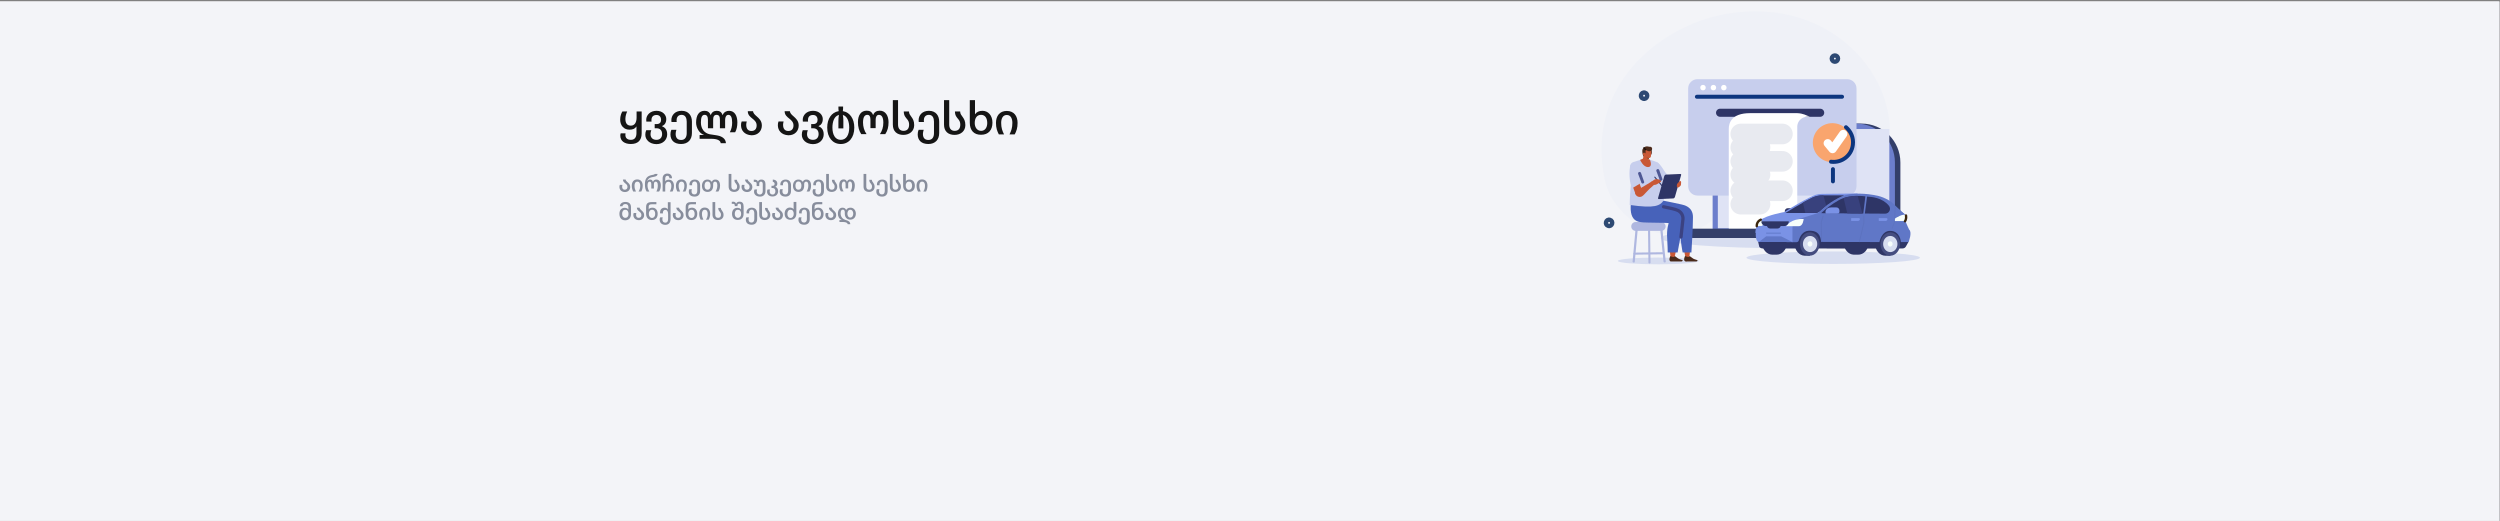 <?xml version="1.0" encoding="utf-8"?>
<!-- Generator: Adobe Illustrator 27.2.0, SVG Export Plug-In . SVG Version: 6.00 Build 0)  -->
<!DOCTYPE svg PUBLIC "-//W3C//DTD SVG 1.1//EN" "http://www.w3.org/Graphics/SVG/1.1/DTD/svg11.dtd">
<svg version="1.1" id="Layer_1" xmlns:x="http://ns.adobe.com/Extensibility/1.0/" xmlns:i="http://ns.adobe.com/AdobeIllustrator/10.0/" xmlns:graph="http://ns.adobe.com/Graphs/1.0/"
	 xmlns="http://www.w3.org/2000/svg" xmlns:xlink="http://www.w3.org/1999/xlink" x="0px" y="0px" viewBox="0 0 1920 400"
	 style="enable-background:new 0 0 1920 400;" xml:space="preserve">
<rect x="0" y="0" width="1920" height="400" fill="#808080" stroke="none"/>
<style type="text/css">
	.st0{fill:#F3F4F8;}
	.st1{fill:none;}
	.st2{enable-background:new    ;}
	.st3{fill:#151515;}
	.st4{fill:#878D9C;}
	.st5{fill:#EFF1F7;}
	
		.st6{fill-rule:evenodd;clip-rule:evenodd;fill:none;stroke:#2D4973;stroke-width:3.385;stroke-linecap:round;stroke-miterlimit:10;}
	.st7{fill:#D7DDF0;}
	.st8{fill:#333E69;}
	.st9{fill:#6C7ECC;}
	.st10{fill:#DFE3F5;}
	.st11{fill:#C7CEED;}
	.st12{fill:#2E3566;}
	.st13{fill:#FFFFFF;}
	.st14{fill:none;stroke:#0D367F;stroke-width:3.041;stroke-linecap:round;stroke-linejoin:round;stroke-miterlimit:10;}
	.st15{fill:none;stroke:#E8EAF0;stroke-width:15.834;stroke-linecap:round;stroke-linejoin:round;stroke-miterlimit:10;}
	.st16{fill:#7A92E6;}
	.st17{fill:#454D80;}
	.st18{fill:#F7FEFB;}
	.st19{fill:#6077C7;}
	.st20{fill:#5C72BF;}
	.st21{fill:#EA573F;}
	.st22{fill:none;stroke:#3B260D;stroke-width:1.83;stroke-linecap:round;stroke-linejoin:round;stroke-miterlimit:10;}
	.st23{fill:#38417D;}
	.st24{fill-rule:evenodd;clip-rule:evenodd;fill:#D7DDF0;}
	.st25{fill:#AFB7E0;}
	.st26{fill-rule:evenodd;clip-rule:evenodd;fill:#AFB7E0;}
	.st27{fill-rule:evenodd;clip-rule:evenodd;fill:#C95836;}
	.st28{fill-rule:evenodd;clip-rule:evenodd;fill:#4A2A1A;}
	.st29{fill-rule:evenodd;clip-rule:evenodd;fill:#4762BA;}
	
		.st30{fill-rule:evenodd;clip-rule:evenodd;fill:none;stroke:#3B4282;stroke-width:2.537;stroke-linecap:round;stroke-linejoin:round;stroke-miterlimit:10;}
	.st31{fill-rule:evenodd;clip-rule:evenodd;fill:#C7CEED;}
	.st32{fill:#C95836;}
	.st33{fill:#4D2B1B;}
	.st34{fill-rule:evenodd;clip-rule:evenodd;fill:#4D2B1B;}
	.st35{fill-rule:evenodd;clip-rule:evenodd;fill:#633C1D;}
	
		.st36{fill-rule:evenodd;clip-rule:evenodd;fill:none;stroke:#1C100A;stroke-width:1.086;stroke-linecap:round;stroke-miterlimit:10;}
	
		.st37{fill-rule:evenodd;clip-rule:evenodd;fill:none;stroke:#4E5794;stroke-width:2.33;stroke-linecap:round;stroke-linejoin:round;stroke-miterlimit:10;}
	.st38{fill:#F9A56E;}
	.st39{fill:none;stroke:#FFFFFF;stroke-width:6.333;stroke-linecap:round;stroke-linejoin:round;stroke-miterlimit:10;}
</style>
<g id="Layer_2_00000111192994701003091220000008295332985778148766_">
	<g>
		<g>
			<rect id="SVGID_1_" x="-0.5" y="1.1" class="st0" width="1920" height="400"/>
		</g>
		<g>
			<g>
				<g>
					
						<rect id="SVGID_00000085232158775837196760000001681756321692185509_" x="-0.5" y="1.1" class="st0" width="1920" height="400"/>
				</g>
			</g>
		</g>
	</g>
</g>
<rect x="475" y="73.1" class="st1" width="468.3" height="62.9"/>
<g class="st2">
	<path class="st3" d="M476.4,104.2c0-0.6,0.1-1.2,0.3-1.8h3.7c-0.1,0.5-0.1,0.9-0.1,1.3c0,2.1,1.3,3.7,4.2,3.7
		c3.2,0,4.3-2.3,4.3-5.2v-5h-0.1c-1,1.7-2.8,2.4-5.3,2.4c-4.2,0-7.1-3.1-7.1-7.7c0-2.8,0.9-5.1,1.7-6.3h3.7
		c-0.7,1.4-1.4,3.7-1.4,5.7c0,3.4,1.4,5.2,4.2,5.2c2.7,0,4.4-2.2,4.4-6.2v-4.7h3.9v16.8c0,5.5-3,8.2-8.3,8.2
		C479.8,110.6,476.4,108.4,476.4,104.2z"/>
	<path class="st3" d="M495.6,103.5c0-1.3,0.2-2.3,0.7-3.5h3.9c-0.4,1-0.6,2.1-0.6,3c0,2.6,1.5,4.4,4.6,4.4c2.8,0,4.3-1.9,4.3-4.4
		c0-2.8-1.5-4.5-4.3-4.5h-1.4v-3.2h1.4c2.7,0,3.5-1.5,3.5-3.4c0-1.5-0.8-3.6-3.5-3.6c-3,0-3.9,2-3.9,3.9c0,0.4,0,0.8,0.1,1.2h-4
		c-0.1-0.4-0.1-0.8-0.1-1.4c0-3.6,3-6.9,7.9-6.9c5,0,7.5,3.4,7.5,6.3c0,3-1.4,4.7-3.2,5.4V97c1.8,0.7,3.9,2.3,3.9,6.2
		s-3,7.5-8.3,7.5C498.8,110.6,495.6,107.3,495.6,103.5z"/>
	<path class="st3" d="M514.9,103.2c0-1.3,0.2-2.3,0.7-3.5h3.9c-0.4,1-0.6,2.2-0.6,3.1c0,2.9,1.3,4.7,4.2,4.7c3.1,0,4.3-2.3,4.3-5.3
		v-8.7c0-2.6-0.9-5.3-3.9-5.3c-3,0-3.9,2.3-3.9,4.2c0,0.4,0,0.9,0.1,1.3h-4c-0.1-0.4-0.1-0.9-0.1-1.4c0-3.6,2.6-7.2,7.9-7.2
		c5.5,0,7.9,3.9,7.9,8.3v8.8c0,5-3,8.4-8.3,8.4C517.8,110.6,514.9,107.7,514.9,103.2z"/>
	<path class="st3" d="M546.3,106.6h-9v-2.9h3.3v-0.1c-3.6-1.2-6-5.6-6-9.4c0-5.7,2.2-9.1,6.5-9.1c2.2,0,3.8,0.9,4.7,3.3h0.1
		c0.7-2.4,2.6-3.3,4.6-3.3c2.1,0,3.7,0.9,4.4,3.3h0.1c0.9-2.4,3-3.3,4.9-3.3c4.3,0,6.4,3.8,6.4,8.9c0,2.9-0.5,5.4-1.7,7.6h-4.1
		c1.2-2.2,1.8-4.7,1.8-7.4c0-4.1-1-6-2.9-6c-1.6,0-2.5,1.6-2.5,3.9v6.4h-4v-6.4c0-2.5-0.6-3.9-2.6-3.9c-2,0-2.6,1.6-2.6,3.9v6.4h-4
		v-6.4c0-2.5-0.8-3.9-2.5-3.9c-2.1,0-2.9,2-2.9,5.9c0,5.1,2.9,8.2,6.7,9c1.9,0.4,5.6,0.7,7.5,1.3c3.4,1.1,4.9,3.1,5,5.6h-4
		C553.4,107.8,550.7,106.6,546.3,106.6z"/>
	<path class="st3" d="M569.1,96.2c0-1.1,0.1-1.9,0.5-2.9h3.9c-0.2,0.8-0.4,1.7-0.4,2.5c0,3.1,1.4,4.8,4,4.8c2.7,0,4-1.7,4-4.3
		c0-2.5-1.6-3.9-3.1-5.1c-1.8-1.5-3.7-2.8-3.7-5.8h4c0.2,1.6,1.4,2.7,2.8,3.9c1.9,1.7,4,3.5,4,7.1c0,3.9-2.7,7.5-7.9,7.5
		C571.6,103.6,569.1,100,569.1,96.2z"/>
	<path class="st3" d="M597.4,96.2c0-1.1,0.1-1.9,0.5-2.9h3.9c-0.2,0.8-0.4,1.7-0.4,2.5c0,3.1,1.4,4.8,4,4.8c2.7,0,4-1.7,4-4.3
		c0-2.5-1.6-3.9-3.1-5.1c-1.8-1.5-3.7-2.8-3.7-5.8h4c0.2,1.6,1.4,2.7,2.8,3.9c1.9,1.7,4,3.5,4,7.1c0,3.9-2.7,7.5-7.9,7.5
		C599.9,103.6,597.4,100,597.4,96.2z"/>
	<path class="st3" d="M615.8,103.5c0-1.3,0.2-2.3,0.7-3.5h3.9c-0.4,1-0.6,2.1-0.6,3c0,2.6,1.5,4.4,4.6,4.4c2.8,0,4.3-1.9,4.3-4.4
		c0-2.8-1.5-4.5-4.3-4.5h-1.4v-3.2h1.4c2.7,0,3.5-1.5,3.5-3.4c0-1.5-0.8-3.6-3.5-3.6c-3,0-3.9,2-3.9,3.9c0,0.4,0,0.8,0.1,1.2h-4
		c-0.1-0.4-0.1-0.8-0.1-1.4c0-3.6,3-6.9,7.9-6.9c5,0,7.5,3.4,7.5,6.3c0,3-1.4,4.7-3.2,5.4V97c1.8,0.7,3.9,2.3,3.9,6.2
		s-3,7.5-8.3,7.5C619,110.6,615.8,107.3,615.8,103.5z"/>
	<path class="st3" d="M635.3,98c0-6.9,3.4-11.7,8.6-12.6h0.2c-0.2-1.2-0.2-2.3-0.2-3.6h3.6c0,1.2,0,2.4-0.2,3.6h0.2
		c5.2,0.9,8.6,5.8,8.6,12.6c0,7.7-4.2,12.6-10.4,12.6C639.5,110.6,635.3,105.6,635.3,98z M652.2,98c0-4.7-1.5-8.6-4.6-9.6l-0.3-0.2
		c0.3,1.4,0.4,3.4,0.4,4.8v5.6h-3.8v-5.6c0-1.4,0.1-3.4,0.4-4.8l-0.4,0.2c-3.2,1-4.6,5-4.6,9.6c0,5.4,2.1,9.4,6.4,9.4
		C650.1,107.4,652.2,103.4,652.2,98z"/>
	<path class="st3" d="M678.4,94.2c0-4.2-1.3-6-3.4-6c-1.7,0-2.5,1.6-2.5,3.8v6.4h-4v-6.4c0-2.5-0.7-3.8-2.4-3.8
		c-2.1,0-3.3,1.8-3.3,5.9c0,3.2,0.9,6.3,2.7,8.9h-4.1c-1.6-2.5-2.5-5.4-2.5-9.2c0-5.4,2.4-8.8,6.7-8.8c2.5,0,4,0.9,4.9,3.3h0.1
		c0.9-2.4,2.8-3.3,5.1-3.3c4.3,0,6.7,3.8,6.7,8.9c0,3.6-0.7,6.4-2.5,9.1h-4.1C677.5,100.4,678.4,97.6,678.4,94.2z"/>
	<path class="st3" d="M685.7,95.7V76.9h4v18.8c0,2.9,1.4,4.8,4.2,4.8c2.9,0,4.3-1.8,4.3-4.8c0-1.9-0.6-3-1.4-4
		c-1.2-1.5-2.7-2.8-2.7-6.1h4c0,1.9,1,2.9,1.9,4.2c1,1.4,2.1,3,2.1,6.3c0,4.6-3.6,7.5-8.3,7.5C688.9,103.6,685.7,100.9,685.7,95.7z"
		/>
	<path class="st3" d="M704.8,103.2c0-1.3,0.2-2.3,0.7-3.5h3.9c-0.3,1-0.6,2.2-0.6,3.1c0,2.9,1.3,4.7,4.2,4.7c3.1,0,4.3-2.3,4.3-5.3
		v-8.7c0-2.6-0.9-5.3-3.9-5.3c-3,0-3.9,2.3-3.9,4.2c0,0.4,0,0.9,0.1,1.3h-4c-0.1-0.4-0.1-0.9-0.1-1.4c0-3.6,2.6-7.2,7.9-7.2
		c5.5,0,7.9,3.9,7.9,8.3v8.8c0,5-3,8.4-8.3,8.4C707.6,110.6,704.8,107.7,704.8,103.2z"/>
	<path class="st3" d="M725,95.7V76.9h4v18.8c0,2.9,1.4,4.8,4.2,4.8c2.9,0,4.3-1.8,4.3-4.8c0-1.9-0.6-3-1.4-4
		c-1.2-1.5-2.7-2.8-2.7-6.1h4c0,1.9,1,2.9,1.9,4.2c1,1.4,2.1,3,2.1,6.3c0,4.6-3.6,7.5-8.3,7.5C728.2,103.6,725,100.9,725,95.7z"/>
	<path class="st3" d="M744.8,94.3V76.9h4v10.8h0.1c1.1-1.7,3.1-2.6,5.6-2.6c4.3,0,7.7,3.4,7.7,9.1c0,5.8-3.2,9.3-8.7,9.3
		C748,103.6,744.8,100.1,744.8,94.3z M758.2,94.5c0-3.7-1.6-6.3-4.7-6.3c-3.1,0-4.9,2.3-4.9,6.3c0,3.4,1.9,6,4.9,6
		C756.5,100.5,758.2,97.9,758.2,94.5z"/>
	<path class="st3" d="M777.5,94.4c0-2.9-1-6.1-4.3-6.1s-4.3,3.2-4.3,6.1c0,3.8,0.9,6.2,2.2,8.8h-4c-1.2-2.3-2.2-4.8-2.2-8.8
		c0-5.3,2.8-9.2,8.3-9.2s8.3,3.9,8.3,9.2c0,3.9-0.9,6.4-2.2,8.8h-4C776.6,100.6,777.5,98.2,777.5,94.4z"/>
</g>
<g class="st2">
	<path class="st4" d="M475.7,143.5c0-0.6,0.1-1,0.3-1.5h2c-0.1,0.4-0.2,0.9-0.2,1.3c0,1.6,0.7,2.4,2,2.4c1.4,0,2.1-0.9,2.1-2.2
		c0-1.3-0.8-2-1.6-2.6c-0.9-0.8-1.9-1.5-1.9-3h2.1c0.1,0.8,0.7,1.4,1.4,2c1,0.9,2.1,1.8,2.1,3.7c0,2-1.4,3.9-4.1,3.9
		C477,147.4,475.7,145.5,475.7,143.5z"/>
	<path class="st4" d="M491.7,142.6c0-1.5-0.5-3.1-2.2-3.1c-1.7,0-2.2,1.6-2.2,3.1c0,2,0.5,3.2,1.1,4.5h-2.1
		c-0.6-1.2-1.1-2.5-1.1-4.5c0-2.7,1.4-4.8,4.2-4.8c2.8,0,4.2,2,4.2,4.8c0,2-0.5,3.3-1.1,4.5h-2.1
		C491.2,145.8,491.7,144.6,491.7,142.6z"/>
	<path class="st4" d="M505.2,142.5c0-2.2-0.6-3-1.7-3c-0.9,0-1.3,0.8-1.3,2v3.3h-2v-3.3c0-1.3-0.4-2-1.2-2c-1.1,0-1.7,0.9-1.7,3
		c0,1.6,0.5,3.2,1.4,4.6h-2.1c-0.9-1.5-1.3-2.9-1.3-5.6c0-4.4,1.7-6.3,5-7l1.8-0.4c0.4-0.1,0.7-0.4,0.8-0.5h2.1
		c-0.1,1.3-0.8,1.8-2.8,2.2l-1.5,0.3c-1.5,0.3-3.1,1-3.6,3h0.1c0.4-0.8,1.2-1.2,2-1.2c1.3,0,1.8,0.5,2.2,1.7h0.1
		c0.5-1.2,1.4-1.7,2.6-1.7c2.2,0,3.4,1.9,3.4,4.5c0,1.8-0.4,3.3-1.3,4.7h-2.1C504.8,145.7,505.2,144.3,505.2,142.5z"/>
	<path class="st4" d="M515.6,142.7c0-1.8-0.8-3.1-2.3-3.1c-1.5,0-2.4,1.2-2.4,3.1v4.4h-2v-10.2c0-2.3,1.6-3.6,3.6-3.6
		c2.4,0,3.6,1.5,3.6,3.6h-2c0-1-0.5-1.9-1.6-1.9c-1,0-1.6,0.8-1.6,2.1v2.2h0c0.5-0.9,1.5-1.3,2.8-1.3c2.2,0,3.9,1.7,3.9,4.7
		c0,2-0.6,3.5-1.1,4.4h-2.1C515.1,145.8,515.6,144.6,515.6,142.7z"/>
	<path class="st4" d="M525.6,142.6c0-1.5-0.5-3.1-2.2-3.1c-1.7,0-2.2,1.6-2.2,3.1c0,2,0.5,3.2,1.1,4.5h-2.1
		c-0.6-1.2-1.1-2.5-1.1-4.5c0-2.7,1.4-4.8,4.2-4.8c2.8,0,4.2,2,4.2,4.8c0,2-0.5,3.3-1.1,4.5h-2.1
		C525.1,145.8,525.6,144.6,525.6,142.6z"/>
	<path class="st4" d="M529,147.1c0-0.7,0.1-1.2,0.4-1.8h2c-0.2,0.5-0.3,1.1-0.3,1.6c0,1.5,0.7,2.4,2.2,2.4c1.6,0,2.2-1.2,2.2-2.7
		v-4.5c0-1.3-0.5-2.7-2-2.7c-1.5,0-2,1.2-2,2.2c0,0.2,0,0.5,0.1,0.7h-2c0-0.2-0.1-0.5-0.1-0.7c0-1.9,1.4-3.7,4.1-3.7
		c2.8,0,4.1,2,4.1,4.3v4.5c0,2.6-1.5,4.3-4.2,4.3C530.4,151,529,149.4,529,147.1z"/>
	<path class="st4" d="M550.9,142.5c0-2-0.5-3-1.7-3c-1,0-1.5,0.7-1.5,1.9v1.3c0,2.8-1.5,4.7-4.3,4.7s-4.3-1.9-4.3-4.7
		c0-2.8,1.6-4.8,4.1-4.8c1.3,0,2.4,0.3,3.4,1.7h0.1c0.7-1.5,1.7-1.7,2.8-1.7c2.2,0,3.5,1.7,3.5,4.6c0,1.8-0.4,3.3-1.3,4.6h-2.1
		C550.4,145.7,550.9,144.2,550.9,142.5z M545.7,142.6c0-1.7-0.6-3.2-2.3-3.2c-1.6,0-2.3,1.4-2.3,3.2c0,1.7,0.6,3.1,2.3,3.1
		C545,145.7,545.7,144.3,545.7,142.6z"/>
	<path class="st4" d="M559.6,143.3v-9.7h2.1v9.7c0,1.5,0.7,2.4,2.2,2.4c1.5,0,2.2-0.9,2.2-2.4c0-1-0.3-1.5-0.7-2
		c-0.6-0.8-1.4-1.4-1.4-3.2h2c0,1,0.5,1.5,1,2.2c0.5,0.7,1.1,1.6,1.1,3.2c0,2.4-1.8,3.9-4.2,3.9C561.3,147.4,559.6,146,559.6,143.3z
		"/>
	<path class="st4" d="M569.5,143.5c0-0.6,0.1-1,0.3-1.5h2c-0.1,0.4-0.2,0.9-0.2,1.3c0,1.6,0.7,2.4,2,2.4c1.4,0,2.1-0.9,2.1-2.2
		c0-1.3-0.8-2-1.6-2.6c-0.9-0.8-1.9-1.5-1.9-3h2.1c0.1,0.8,0.7,1.4,1.4,2c1,0.9,2.1,1.8,2.1,3.7c0,2-1.4,3.9-4.1,3.9
		C570.8,147.4,569.5,145.5,569.5,143.5z"/>
	<path class="st4" d="M579.1,147.3c0-0.7,0.1-1.2,0.4-1.8h2c-0.2,0.5-0.3,1.1-0.3,1.6c0,1.3,0.8,2.3,2.4,2.3c1.4,0,2.2-1.2,2.2-2.6
		v-5.4c0-1.3-0.5-1.9-1.4-1.9c-0.9,0-1.3,0.7-1.3,1.5v1.9h-2v-2.1c0-0.7-0.4-1.1-1.4-1.1h-0.8v-1.7h0.7c1.3,0,2.1,0.3,2.4,1.4h0.1
		c0.5-1.1,1.4-1.5,2.7-1.5c2,0,3.1,1.4,3.1,3.5v5.4c0,2.4-1.5,4.2-4.2,4.2C580.7,151,579.1,149.2,579.1,147.3z"/>
	<path class="st4" d="M589.1,147.3c0-0.7,0.1-1.2,0.4-1.8h1.9c-0.2,0.5-0.3,1.1-0.3,1.6c0,1.3,0.7,2.3,2.3,2.3
		c1.4,0,2.1-1.2,2.1-2.5c0-1.5-0.7-2.5-2.1-2.5h-0.9v-1.7h0.8c1.2,0,1.6-0.6,1.6-1.5c0-0.8-0.5-1.4-1.4-1.6v-1.7
		c2.5,0.1,3.5,1.6,3.5,3c0,1.4-0.6,2.1-1.5,2.5v0.1c1.2,0.4,2.1,1.4,2.1,3.4c0,2.1-1.5,4-4.2,4C590.6,151,589.1,149.2,589.1,147.3z"
		/>
	<path class="st4" d="M598.8,147.1c0-0.7,0.1-1.2,0.4-1.8h2c-0.2,0.5-0.3,1.1-0.3,1.6c0,1.5,0.7,2.4,2.2,2.4c1.6,0,2.2-1.2,2.2-2.7
		v-4.5c0-1.3-0.5-2.7-2-2.7c-1.5,0-2,1.2-2,2.2c0,0.2,0,0.5,0.1,0.7h-2c0-0.2-0.1-0.5-0.1-0.7c0-1.9,1.4-3.7,4.1-3.7
		c2.8,0,4.1,2,4.1,4.3v4.5c0,2.6-1.5,4.3-4.2,4.3C600.3,151,598.8,149.4,598.8,147.1z"/>
	<path class="st4" d="M620.8,142.5c0-2-0.5-3-1.7-3c-1,0-1.5,0.7-1.5,1.9v1.3c0,2.8-1.5,4.7-4.3,4.7s-4.3-1.9-4.3-4.7
		c0-2.8,1.6-4.8,4.1-4.8c1.3,0,2.4,0.3,3.4,1.7h0.1c0.7-1.5,1.7-1.7,2.8-1.7c2.2,0,3.5,1.7,3.5,4.6c0,1.8-0.4,3.3-1.3,4.6h-2.1
		C620.3,145.7,620.8,144.2,620.8,142.5z M615.5,142.6c0-1.7-0.6-3.2-2.3-3.2c-1.6,0-2.3,1.4-2.3,3.2c0,1.7,0.6,3.1,2.3,3.1
		C614.9,145.7,615.5,144.3,615.5,142.6z"/>
	<path class="st4" d="M624.1,147.1c0-0.7,0.1-1.2,0.4-1.8h2c-0.2,0.5-0.3,1.1-0.3,1.6c0,1.5,0.7,2.4,2.2,2.4c1.6,0,2.2-1.2,2.2-2.7
		v-4.5c0-1.3-0.5-2.7-2-2.7c-1.5,0-2,1.2-2,2.2c0,0.2,0,0.5,0.1,0.7h-2c0-0.2-0.1-0.5-0.1-0.7c0-1.9,1.4-3.7,4.1-3.7
		c2.8,0,4.1,2,4.1,4.3v4.5c0,2.6-1.5,4.3-4.2,4.3C625.6,151,624.1,149.4,624.1,147.1z"/>
	<path class="st4" d="M634.5,143.3v-9.7h2.1v9.7c0,1.5,0.7,2.4,2.2,2.4c1.5,0,2.2-0.9,2.2-2.4c0-1-0.3-1.5-0.7-2
		c-0.6-0.8-1.4-1.4-1.4-3.2h2c0,1,0.5,1.5,1,2.2c0.5,0.7,1.1,1.6,1.1,3.2c0,2.4-1.8,3.9-4.2,3.9C636.2,147.4,634.5,146,634.5,143.3z
		"/>
	<path class="st4" d="M654.4,142.5c0-2.2-0.6-3.1-1.7-3.1c-0.9,0-1.3,0.8-1.3,2v3.3h-2v-3.3c0-1.3-0.4-2-1.2-2c-1.1,0-1.7,0.9-1.7,3
		c0,1.6,0.5,3.2,1.4,4.6h-2.1c-0.8-1.3-1.3-2.8-1.3-4.7c0-2.8,1.2-4.5,3.4-4.5c1.3,0,2.1,0.5,2.5,1.7h0.1c0.5-1.2,1.4-1.7,2.6-1.7
		c2.2,0,3.4,2,3.4,4.6c0,1.8-0.4,3.3-1.3,4.7h-2.1C654,145.7,654.4,144.3,654.4,142.5z"/>
	<path class="st4" d="M663.2,143.3v-9.7h2.1v9.7c0,1.5,0.7,2.4,2.2,2.4c1.5,0,2.2-0.9,2.2-2.4c0-1-0.3-1.5-0.7-2
		c-0.6-0.8-1.4-1.4-1.4-3.2h2c0,1,0.5,1.5,1,2.2c0.5,0.7,1.1,1.6,1.1,3.2c0,2.4-1.8,3.9-4.2,3.9C664.8,147.4,663.2,146,663.2,143.3z
		"/>
	<path class="st4" d="M673,147.1c0-0.7,0.1-1.2,0.4-1.8h2c-0.2,0.5-0.3,1.1-0.3,1.6c0,1.5,0.7,2.4,2.2,2.4c1.6,0,2.2-1.2,2.2-2.7
		v-4.5c0-1.3-0.5-2.7-2-2.7c-1.5,0-2,1.2-2,2.2c0,0.2,0,0.5,0.1,0.7h-2c0-0.2-0.1-0.5-0.1-0.7c0-1.9,1.3-3.7,4.1-3.7
		c2.8,0,4.1,2,4.1,4.3v4.5c0,2.6-1.5,4.3-4.2,4.3C674.5,151,673,149.4,673,147.1z"/>
	<path class="st4" d="M683.4,143.3v-9.7h2.1v9.7c0,1.5,0.7,2.4,2.2,2.4c1.5,0,2.2-0.9,2.2-2.4c0-1-0.3-1.5-0.7-2
		c-0.6-0.8-1.4-1.4-1.4-3.2h2c0,1,0.5,1.5,1,2.2c0.5,0.7,1.1,1.6,1.1,3.2c0,2.4-1.8,3.9-4.2,3.9C685,147.4,683.4,146,683.4,143.3z"
		/>
	<path class="st4" d="M693.6,142.6v-9h2.1v5.6h0c0.5-0.9,1.6-1.3,2.9-1.3c2.2,0,4,1.7,4,4.7c0,3-1.6,4.8-4.5,4.8
		C695.2,147.4,693.6,145.5,693.6,142.6z M700.5,142.7c0-1.9-0.8-3.2-2.4-3.2s-2.5,1.2-2.5,3.2c0,1.7,1,3.1,2.5,3.1
		C699.6,145.7,700.5,144.4,700.5,142.7z"/>
	<path class="st4" d="M710.4,142.6c0-1.5-0.5-3.1-2.2-3.1s-2.2,1.6-2.2,3.1c0,2,0.5,3.2,1.1,4.5h-2.1c-0.6-1.2-1.1-2.5-1.1-4.5
		c0-2.7,1.4-4.8,4.2-4.8c2.8,0,4.2,2,4.2,4.8c0,2-0.5,3.3-1.1,4.5h-2.1C709.9,145.8,710.4,144.6,710.4,142.6z"/>
	<path class="st4" d="M475.7,164.2c0-3,1.8-4.6,4-4.6c1.3,0,2.4,0.5,2.9,1.3h0v-1.9c0-1.5-0.9-2.3-2.3-2.3c-1.2,0-2.2,0.7-2.2,1.7
		h-2c0-1.9,1.6-3.3,4.2-3.3c2.9,0,4.3,1.5,4.3,4v5.3c0,3-1.7,4.8-4.5,4.8S475.7,167.2,475.7,164.2z M482.7,164.3
		c0-2.1-1-3.2-2.5-3.2c-1.6,0-2.4,1.3-2.4,3.2c0,1.7,0.9,3,2.4,3C481.8,167.3,482.7,166.1,482.7,164.3z"/>
	<path class="st4" d="M486.4,165.1c0-0.6,0.1-1,0.3-1.5h2c-0.1,0.4-0.2,0.9-0.2,1.3c0,1.6,0.7,2.4,2,2.4c1.4,0,2.1-0.9,2.1-2.2
		c0-1.3-0.8-2-1.6-2.6c-0.9-0.8-1.9-1.5-1.9-3h2.1c0.1,0.8,0.7,1.4,1.4,2c1,0.9,2.1,1.8,2.1,3.7c0,2-1.4,3.9-4.1,3.9
		C487.7,169,486.4,167.1,486.4,165.1z"/>
	<path class="st4" d="M496.2,164.2v-5.1c0-2.9,1.4-3.9,4.4-3.9h3.5v1.7h-3.7c-1.4,0-2.2,0.5-2.2,1.8v2.1h0c0.5-0.9,1.6-1.3,2.9-1.3
		c2.2,0,4,1.7,4,4.7s-1.6,4.8-4.5,4.8C498,169,496.2,167.2,496.2,164.2z M503.2,164.3c0-1.9-0.8-3.2-2.4-3.2c-1.6,0-2.5,1.2-2.5,3.2
		c0,1.7,1,3.1,2.6,3.1C502.3,167.3,503.2,166,503.2,164.3z"/>
	<path class="st4" d="M506.6,168.7c0-0.7,0.1-1.2,0.4-1.8h2c-0.2,0.5-0.3,1.1-0.3,1.6c0,1.5,0.8,2.5,2.2,2.5c1.6,0,2.2-1.1,2.2-2.9
		v-3.8c0-1.8-0.7-3.1-2.1-3.1c-1.5,0-1.9,1.2-1.9,2.1c0,0.2,0,0.5,0.1,0.6H507c0-0.2-0.1-0.5-0.1-0.7c0-1.9,1-3.7,3.6-3.7
		c1.2,0,2.1,0.7,2.4,1.4h0v-5.6h2.1v12.9c0,2.9-1.5,4.5-4.2,4.5C508.2,172.6,506.6,171,506.6,168.7z"/>
	<path class="st4" d="M516.7,165.1c0-0.6,0.1-1,0.3-1.5h2c-0.1,0.4-0.2,0.9-0.2,1.3c0,1.6,0.7,2.4,2,2.4c1.4,0,2.1-0.9,2.1-2.2
		c0-1.3-0.8-2-1.6-2.6c-0.9-0.8-1.9-1.5-1.9-3h2.1c0.1,0.8,0.7,1.4,1.4,2c1,0.9,2.1,1.8,2.1,3.7c0,2-1.4,3.9-4.1,3.9
		C518,169,516.7,167.1,516.7,165.1z"/>
	<path class="st4" d="M526.6,164.2v-5.1c0-2.9,1.4-3.9,4.4-3.9h3.5v1.7h-3.7c-1.4,0-2.2,0.5-2.2,1.8v2.1h0c0.5-0.9,1.6-1.3,2.9-1.3
		c2.2,0,4,1.7,4,4.7s-1.6,4.8-4.5,4.8C528.3,169,526.6,167.2,526.6,164.2z M533.5,164.3c0-1.9-0.8-3.2-2.4-3.2
		c-1.6,0-2.5,1.2-2.5,3.2c0,1.7,1,3.1,2.6,3.1C532.7,167.3,533.5,166,533.5,164.3z"/>
	<path class="st4" d="M543.5,164.2c0-1.5-0.5-3.1-2.2-3.1c-1.7,0-2.2,1.6-2.2,3.1c0,2,0.5,3.2,1.1,4.5h-2.1
		c-0.6-1.2-1.1-2.5-1.1-4.5c0-2.7,1.4-4.8,4.2-4.8c2.8,0,4.2,2,4.2,4.8c0,2-0.5,3.3-1.1,4.5h-2.1C543,167.4,543.5,166.2,543.5,164.2
		z"/>
	<path class="st4" d="M547.2,164.9v-9.7h2.1v9.7c0,1.5,0.7,2.4,2.2,2.4c1.5,0,2.2-0.9,2.2-2.4c0-1-0.3-1.5-0.7-2
		c-0.6-0.8-1.4-1.4-1.4-3.2h2c0,1,0.5,1.5,1,2.2c0.5,0.7,1.1,1.6,1.1,3.2c0,2.4-1.8,3.9-4.2,3.9C548.9,169,547.2,167.6,547.2,164.9z
		"/>
	<path class="st4" d="M562.2,164.2c0-3,1.8-4.6,4-4.6c1.3,0,2.3,0.4,2.9,1.2h0v-2.7c0-1.1-0.5-1.7-1.4-1.7c-0.9,0-1.3,0.6-1.3,1.3
		v0.6h-2.1v-0.6c0-0.6-0.3-1.2-1.3-1.2c-0.3,0-0.8,0-1,0.1v-1.6c0.3-0.1,0.8-0.1,1.2-0.1c0.8,0,1.7,0.4,2.1,1.5h0.1
		c0.5-1.1,1.3-1.5,2.6-1.5c2.1,0,3.1,1.2,3.1,3.6v5.7c0,3-1.7,4.7-4.5,4.7S562.2,167.2,562.2,164.2z M569.2,164.3
		c0-2.1-1-3.2-2.5-3.2c-1.6,0-2.4,1.2-2.4,3.2c0,1.7,0.9,3,2.4,3C568.2,167.3,569.2,166.1,569.2,164.3z"/>
	<path class="st4" d="M572.8,168.7c0-0.7,0.1-1.2,0.4-1.8h2c-0.2,0.5-0.3,1.1-0.3,1.6c0,1.5,0.7,2.4,2.2,2.4c1.6,0,2.2-1.2,2.2-2.7
		v-4.5c0-1.3-0.5-2.7-2-2.7c-1.5,0-2,1.2-2,2.2c0,0.2,0,0.5,0.1,0.7h-2c0-0.2-0.1-0.5-0.1-0.7c0-1.9,1.4-3.7,4.1-3.7
		c2.8,0,4.1,2,4.1,4.3v4.5c0,2.6-1.5,4.3-4.2,4.3C574.2,172.6,572.8,171,572.8,168.7z"/>
	<path class="st4" d="M583.1,164.9v-9.7h2.1v9.7c0,1.5,0.7,2.4,2.2,2.4c1.5,0,2.2-0.9,2.2-2.4c0-1-0.3-1.5-0.7-2
		c-0.6-0.8-1.4-1.4-1.4-3.2h2c0,1,0.5,1.5,1,2.2c0.5,0.7,1.1,1.6,1.1,3.2c0,2.4-1.8,3.9-4.2,3.9C584.8,169,583.1,167.6,583.1,164.9z
		"/>
	<path class="st4" d="M593,165.1c0-0.6,0.1-1,0.3-1.5h2c-0.1,0.4-0.2,0.9-0.2,1.3c0,1.6,0.7,2.4,2,2.4c1.4,0,2.1-0.9,2.1-2.2
		c0-1.3-0.8-2-1.6-2.6c-0.9-0.8-1.9-1.5-1.9-3h2.1c0.1,0.8,0.7,1.4,1.4,2c1,0.9,2.1,1.8,2.1,3.7c0,2-1.4,3.9-4.1,3.9
		C594.3,169,593,167.1,593,165.1z"/>
	<path class="st4" d="M602.6,164.1c0-3,1.8-4.7,4-4.7c1.3,0,2.4,0.5,2.9,1.3h0v-5.6h2.1v8.9c0,3-1.7,4.8-4.5,4.8
		S602.6,167.1,602.6,164.1z M609.6,164.3c0-2.1-0.9-3.2-2.5-3.2s-2.4,1.3-2.4,3.2c0,1.7,0.9,3.1,2.4,3.1S609.6,166,609.6,164.3z"/>
	<path class="st4" d="M613.2,168.7c0-0.7,0.1-1.2,0.4-1.8h2c-0.2,0.5-0.3,1.1-0.3,1.6c0,1.5,0.7,2.4,2.2,2.4c1.6,0,2.2-1.2,2.2-2.7
		v-4.5c0-1.3-0.5-2.7-2-2.7c-1.5,0-2,1.2-2,2.2c0,0.2,0,0.5,0.1,0.7h-2c0-0.2-0.1-0.5-0.1-0.7c0-1.9,1.4-3.7,4.1-3.7
		c2.8,0,4.1,2,4.1,4.3v4.5c0,2.6-1.5,4.3-4.2,4.3C614.6,172.6,613.2,171,613.2,168.7z"/>
	<path class="st4" d="M623.6,164.2v-5.1c0-2.9,1.4-3.9,4.4-3.9h3.5v1.7h-3.7c-1.4,0-2.2,0.5-2.2,1.8v2.1h0c0.5-0.9,1.6-1.3,2.9-1.3
		c2.2,0,4,1.7,4,4.7s-1.6,4.8-4.5,4.8C625.3,169,623.6,167.2,623.6,164.2z M630.5,164.3c0-1.9-0.8-3.2-2.4-3.2
		c-1.6,0-2.5,1.2-2.5,3.2c0,1.7,1,3.1,2.6,3.1C629.6,167.3,630.5,166,630.5,164.3z"/>
	<path class="st4" d="M633.9,165.1c0-0.6,0.1-1,0.3-1.5h2c-0.1,0.4-0.2,0.9-0.2,1.3c0,1.6,0.7,2.4,2,2.4c1.4,0,2.1-0.9,2.1-2.2
		c0-1.3-0.8-2-1.6-2.6c-0.9-0.8-1.9-1.5-1.9-3h2.1c0.1,0.8,0.7,1.4,1.4,2c1,0.9,2.1,1.8,2.1,3.7c0,2-1.4,3.9-4.1,3.9
		C635.2,169,633.9,167.1,633.9,165.1z"/>
	<path class="st4" d="M647.6,170.5h-2.9V169h1.9V169c-2.1-0.8-3.1-2.7-3.1-4.8c0-2.9,1.4-4.7,3.5-4.7c1.3,0,2.3,0.5,2.8,1.7h0.1
		c0.7-1.2,1.9-1.7,3.3-1.7c2.4,0,4.1,2,4.1,4.6c0,2.7-1.7,4.6-4.3,4.6s-4.2-1.9-4.2-4.6v-1.2c0-1.1-0.5-1.9-1.5-1.9
		c-1.2,0-1.7,1-1.7,3c0,2.6,1.7,4.3,3.7,4.9c2.3,0.6,3.7,1.4,3.7,3.3h-2C651,171.2,649.7,170.5,647.6,170.5z M655.3,164.1
		c0-1.5-0.7-3-2.3-3c-1.5,0-2.2,1.5-2.2,3c0,1.4,0.7,3,2.2,3C654.5,167.1,655.3,165.6,655.3,164.1z"/>
</g>
<g id="Layer_2_00000126300778192840214710000014577517979193435805_">
</g>
<g>
	<path class="st5" d="M1448.3,122.2c17.3-55.5-38.3-127.6-124.8-111.1c-48.1,9.2-106.5,54.2-91,127.2c7.1,33.4,58.7,66,96.5,16.8
		C1356.6,119.1,1432.8,172,1448.3,122.2z"/>
	<path class="st6" d="M1411.6,45c0,1.3-1.1,2.4-2.4,2.4c-1.3,0-2.4-1.1-2.4-2.4c0-1.3,1.1-2.4,2.4-2.4S1411.6,43.6,1411.6,45z"/>
	<ellipse transform="matrix(0.265 -0.964 0.964 0.265 743.513 1317.281)" class="st6" cx="1235.9" cy="170.9" rx="2.4" ry="2.4"/>
	
		<ellipse transform="matrix(0.265 -0.964 0.964 0.265 857.443 1271.43)" class="st6" cx="1262.8" cy="73.2" rx="2.4" ry="2.4"/>
	<path class="st7" d="M1465.5,182.8c0.2,4.3-36.7,7.9-91.2,7.9s-98.7-3.5-98.9-7.9c-0.2-4.3,43.8-7.9,98.3-7.8
		C1428.2,174.9,1465.3,178.5,1465.5,182.8z"/>
	<path class="st8" d="M1459.5,176.3l-140,0v-51.5c0-16.5,13.4-29.9,29.9-29.9l80.2,0c16.5,0,29.9,13.4,29.9,29.9V176.3z"/>
	<path class="st9" d="M1455.3,176.3l-140,0v-51.5c0-16.5,13.4-29.9,29.9-29.9l80.2,0c16.5,0,29.9,13.4,29.9,29.9V176.3z"/>
	<rect x="1319.3" y="99.1" class="st10" width="131.7" height="76.3"/>
	<ellipse class="st7" cx="1407.9" cy="197.9" rx="66.6" ry="4.8"/>
	<path class="st11" d="M1418.6,150.2l-114.9,0c-4,0-7.2-3.2-7.2-7.2l0-75c0-4,3.2-7.2,7.2-7.2h114.9c4,0,7.2,3.2,7.2,7.2l0,75
		C1425.8,147,1422.6,150.2,1418.6,150.2z"/>
	<path class="st12" d="M1401,86.6L1401,86.6c0,1.7-1.4,3.1-3.1,3.1l-76.9,0c-1.7,0-3.1-1.4-3.1-3.1v0c0-1.7,1.4-3.1,3.1-3.1l76.9,0
		C1399.7,83.5,1401,84.9,1401,86.6z"/>
	<circle class="st13" cx="1307.9" cy="67.3" r="2.1"/>
	<circle class="st13" cx="1315.9" cy="67.3" r="2.1"/>
	<circle class="st13" cx="1323.9" cy="67.3" r="2.1"/>
	<line class="st14" x1="1303.2" y1="74.3" x2="1414.7" y2="74.3"/>
	<path class="st13" d="M1380.4,181.1l-52.7-0.3V98.9c0-4.3,2-12,16.3-12l36.3,0c4.6,0.2,6.6,1.6,9.6,2.7h-1.7
		c-4.1,0-7.6,3.1-7.9,7.2c0,0,0,0.1,0,0.1l0,22v54.7C1380.3,181.8,1380.4,181.1,1380.4,181.1z"/>
	<line class="st15" x1="1336.9" y1="102.9" x2="1368.9" y2="102.9"/>
	<line class="st15" x1="1336.9" y1="113.2" x2="1351.7" y2="113.2"/>
	<line class="st15" x1="1336.9" y1="123.9" x2="1368.9" y2="123.9"/>
	<line class="st15" x1="1336.9" y1="134.1" x2="1351.7" y2="134.1"/>
	<line class="st15" x1="1336.9" y1="146.5" x2="1368.9" y2="146.5"/>
	<line class="st15" x1="1336.9" y1="156.8" x2="1351.7" y2="156.8"/>
	<path class="st8" d="M1452.3,182.8l-151.9,0c-4,0-7.2-3.2-7.2-7.2l0,0l166.2,0v0C1459.5,179.6,1456.2,182.8,1452.3,182.8z"/>
	<g>
		<g>
			<path class="st12" d="M1373,164.5l6.1,0c1.3,0,2.3-1.1,2.3-2.3l0,0c0-1.3-1.1-2.3-2.3-2.3h-6.1c-1.3,0-2.3,1.1-2.3,2.3v0
				C1370.6,163.4,1371.7,164.5,1373,164.5z"/>
			<path class="st16" d="M1376.3,187.1l43.9,0c0,0-0.1-10.8,8.8-11s8.5,10.5,8.5,10.5l0,1.7c0,0,6.3-0.6,8.1-1.5
				c0,0,0.7-1.4,0.9-2.8c0.3-1.4,0.1-4.3,0.1-4.3l-1.5-1.2c0,0,0.6-6.7-0.4-9.1c0,0,0.9-2.6,0.7-4.1l-19-16.7l-27.3,0.3
				c-3.7,0.1-5.5,0.9-8.8,2.5c-12.2,6.1-19.7,11.4-19.7,11.4s-13.8,2.4-18.6,6.2c-1.9,1.8-2.9,3.1-3.7,7.9l-0.1,1.9l11.3,3.6
				L1376.3,187.1z"/>
			<path class="st12" d="M1350.2,185.4l0.8,3.6c0,1.1,1.6,1.8,2.7,1.8l101.5,0.1l6-0.1c1.1,0,2.1-0.6,2.6-1.6l1.9-3.4
				c-2.8-6.7-7.1-10.4-13.6-11.2l-46.1-3.2l-29.9,4.9L1350.2,185.4z"/>
			<path class="st12" d="M1361.3,177.6c0.5,0,0.9,0.1,1.4,0.2c0.6-0.1,1.2-0.2,1.8-0.2c4.4,0.1,7.8,4.2,7.8,9.2
				c-0.1,5-3.7,8.9-8.1,8.8c-0.5,0-2.5,0-3.1,0c-4.4-0.1-7.8-4.2-7.8-9.2S1356.9,177.5,1361.3,177.6z"/>
			<path class="st12" d="M1424,177.6c0.5,0,0.9,0.1,1.4,0.2c0.6-0.1,1.2-0.2,1.8-0.2c4.4,0.1,7.8,4.2,7.8,9.2
				c-0.1,5-3.7,8.9-8.1,8.8c-0.5,0-2.5,0-3.1,0c-4.4-0.1-7.8-4.2-7.8-9.2S1419.6,177.5,1424,177.6z"/>
			<path class="st12" d="M1386.5,178.4c0.1,0,0.1,0,0.2,0h3.6v1.2c2.4,1.6,4,4.6,3.9,8c-0.1,3.4-1.8,6.3-4.2,7.7v1.1h-3.6v0
				c-0.1,0-0.2,0-0.3,0c-4.4-0.1-7.8-4.2-7.8-9.2C1378.5,182.2,1382.1,178.3,1386.5,178.4z"/>
			
				<ellipse transform="matrix(1.760198e-03 -1 1 1.760198e-03 1200.071 1576.942)" class="st17" cx="1389.9" cy="187.4" rx="9" ry="7.5"/>
			
				<ellipse transform="matrix(1 -7.440649e-03 7.440649e-03 1 -1.356 10.349)" class="st7" cx="1390.1" cy="187.4" rx="5.5" ry="6.2"/>
			<path class="st18" d="M1391.9,187.4c0,1.1-0.9,2-1.9,2c-1,0-1.8-1-1.8-2.1c0-1.1,0.9-2,1.9-2
				C1391.2,185.3,1392,186.3,1391.9,187.4z"/>
			<path class="st12" d="M1448.3,178.4c0.1,0,0.1,0,0.2,0h3.6v1.2c2.4,1.6,4,4.6,3.9,8c-0.1,3.4-1.8,6.3-4.2,7.7v1.1h-3.6v0
				c-0.1,0-0.2,0-0.3,0c-4.4-0.1-7.8-4.2-7.8-9.2C1440.3,182.2,1444,178.3,1448.3,178.4z"/>
			
				<ellipse transform="matrix(1.751155e-03 -1 1 1.751155e-03 1261.806 1638.775)" class="st17" cx="1451.7" cy="187.4" rx="9" ry="7.5"/>
			<path class="st19" d="M1399.9,185.8l43.5,0.1c0,0,1.6-8.7,8.3-8.6c7.7,0.1,8.2,8.6,8.2,8.6l5.9,0c0,0,3-7.5,0.4-9.6
				c0,0-2.1-4.4-3-6.8c0,0,0.9-2.6,0.7-4.1l-6.5-5.1c-2.8-3.7-13.6-9.2-18-9.9c-9.4-1.6-17.1-2.6-26.5,2.2
				c-14.6,7.3-19.3,15.2-19.3,15.2s-5.7-0.4-14.8,1.4c-1.9,1.8-2.1,4-2.6,6l0,10.8l3.5,0c0.9,0,1.6-0.6,1.8-1.4
				c0.7-2.7,2.9-7.2,7.7-7.4c4.7-0.1,8.4,1.2,9.3,7.5C1398.5,185.3,1399.1,185.8,1399.9,185.8z"/>
			<path class="st19" d="M1463.3,170.9c0,0-85.4-1.3-84.8-1.8c9.1-2.7,17.7-5.5,17.7-5.5s8-8,18.2-12.7c7.1-3.3,19.5-2.4,27.9-0.5
				c5.5,1.3,11.2,4.8,13,7.3l8.4,7.7c0.2,1.6-0.7,4.1-0.7,4.1C1463.1,169.9,1463.3,170.4,1463.3,170.9z"/>
			<path class="st18" d="M1455.2,167.9c0,0,7-4.6,8.4-2.4c0,0,0.6,2.1-0.8,4.3l-7.9,0L1455.2,167.9z"/>
			<path class="st12" d="M1433.9,151l-1.7,13l15.6,0.1c3.2,0,4.9-3.8,2.8-6.2C1445.6,151.8,1437.3,151.1,1433.9,151z"/>
			<path class="st12" d="M1432.6,150.8c0,0-12.1-1.9-20.5,3c-4.9,2.8-9.2,5.9-13.5,9.9l32.4,0.3L1432.6,150.8z"/>
			<g>
				<polygon class="st20" points="1455.8,158.6 1455.3,170.4 1453.3,175.6 1452.8,175.6 1454.7,170.4 1455.3,157.7 				"/>
			</g>
			<g>
				<polygon class="st20" points="1400.6,165.7 1399.1,170.9 1399.3,185.8 1398.6,185.8 1398.3,170.8 1399.8,165.7 				"/>
			</g>
			<path class="st21" d="M1393.3,162.6"/>
			<path class="st12" d="M1416.4,150h-16.6c-2.7,0-5.3,0.6-7.7,1.7c-7.7,3.7-21,11.9-21,11.9h23.1c1.2,0,2.3-0.5,3.2-1.3
				C1402.5,157.6,1409.3,152.9,1416.4,150z"/>
			<path class="st16" d="M1350.8,185.8l25.8,0.1v-12.2l-28.1,3.3l-0.1,3.3C1348.4,181.9,1348.8,185.8,1350.8,185.8z"/>
			<path class="st16" d="M1411.3,164l-8.7,0c-1.3,0-1.1-4.7,3.8-4.7l4,0c1.3,0,2.3,1.1,2.3,2.4l0,0.9
				C1412.8,163.4,1412.1,164,1411.3,164z"/>
			<line class="st1" x1="1430.3" y1="156.3" x2="1430.3" y2="156.3"/>
			<path class="st22" d="M1463,169.9c0,0,1.3-1.4,0.8-4.4"/>
			<path class="st18" d="M1372.5,172.7c1.5-1.7,3.5-2.9,5.7-3.6c0.8-0.3,1.7-0.5,2.3-0.6c1.9-0.5,4.7-0.3,4.7-0.3s-0.4,5.6-3.7,5.5
				c-3.4,0-9.9,0-9.9,0L1372.5,172.7z"/>
			<path class="st18" d="M1354.7,172.1c-1.9-2.3-1.4-2.5-2.4-3.2c0,0-2.8,1.9-3.1,4.3c0,0.3,0.5,0.4,1,0.4c2.3-0.1,2.9-0.1,2.9-0.1
				L1354.7,172.1z"/>
			<path class="st12" d="M1373.8,170h-21.1v0c0,2,1.6,3.6,3.6,3.6l13.9,0C1372.2,173.6,1373.8,172,1373.8,170L1373.8,170z"/>
			<path class="st12" d="M1359.4,170.7h5.8c1.3,0,2.4,1.1,2.4,2.4l0,0c0,1.3-1.1,2.4-2.4,2.4h-5.8c-1.3,0-2.4-1.1-2.4-2.4v0
				C1357,171.8,1358.1,170.7,1359.4,170.7z"/>
			
				<ellipse transform="matrix(1 -7.440189e-03 7.440189e-03 1 -1.354 10.806)" class="st7" cx="1451.7" cy="187.4" rx="5.5" ry="6.2"/>
			<path class="st18" d="M1453.5,187.4c0,1.1-0.9,2-1.9,2c-1,0-1.8-1-1.8-2.1c0-1.1,0.9-2,1.9-2
				C1452.8,185.3,1453.6,186.3,1453.5,187.4z"/>
			<g>
				<polygon class="st20" points="1428.3,186 1427.6,185.8 1431.1,171.1 1431.1,165.5 1431.8,165.5 1431.8,171.2 				"/>
			</g>
			<path class="st23" d="M1418.7,163.9l11.6,0.1l-3.6-13.6c-3.1,0-7.1,0.4-10.8,1.7L1418.7,163.9z"/>
			<path class="st23" d="M1400.4,150h-0.6c-2.7,0-5.3,0.6-7.7,1.7c-2.2,1-4.8,2.4-7.5,3.9l1.9,7.9h7.7c1.2,0,2.3-0.5,3.2-1.3
				c1.5-1.4,3.2-2.9,5.1-4.3L1400.4,150z"/>
			<polygon class="st19" points="1350.9,185.8 1356.4,181.5 1367.9,181.5 1376.6,185.9 			"/>
			<g>
				<g>
					<rect x="1356.4" y="178.7" class="st19" width="11.3" height="0.7"/>
				</g>
			</g>
			<path class="st22" d="M1349.2,173.7c0,0-0.2-1.3,0.6-2.8c0.8-1.5,2.5-2.2,2.5-2.2"/>
			<path class="st16" d="M1426.9,169.7h-5.2v-2.2h5.9c0.4,0,0.8,0.4,0.8,0.8l0,0C1428.4,169,1427.7,169.7,1426.9,169.7z"/>
			<path class="st16" d="M1448.1,169.7h-5.2v-2.2h5.9c0.4,0,0.8,0.4,0.8,0.8l0,0C1449.6,169,1448.9,169.7,1448.1,169.7z"/>
		</g>
	</g>
	<g>
		<ellipse class="st24" cx="1273.6" cy="200.4" rx="31.1" ry="2.6"/>
		<g>
			<g>
				<g>
					<path class="st25" d="M1266.8,202.4C1266.8,202.4,1266.8,202.4,1266.8,202.4c0.5,0,0.8-0.3,0.8-0.6l-0.4-31.5
						c0-0.3-0.4-0.6-0.8-0.6c0,0,0,0,0,0c-0.5,0-0.8,0.3-0.8,0.6l0.4,31.5C1266,202.1,1266.3,202.4,1266.8,202.4z"/>
				</g>
			</g>
			<g>
				<g>
					<path class="st25" d="M1278.5,201.6C1278.5,201.6,1278.5,201.6,1278.5,201.6c0.5,0,0.9-0.3,0.8-0.6l-1.3-12.6l-1.6-16.1
						c0-0.3-0.4-0.5-0.9-0.5c-0.5,0-0.8,0.3-0.8,0.6l1.6,16.1l1.3,12.6C1277.7,201.4,1278,201.6,1278.5,201.6z"/>
				</g>
			</g>
			<g>
				<g>
					<path class="st25" d="M1255.4,195.6C1255.4,195.6,1255.4,195.6,1255.4,195.6l21.2-0.3c0.5,0,0.9-0.4,0.9-0.8
						c0-0.5-0.4-0.8-0.9-0.8c0,0,0,0,0,0l-21.2,0.3c-0.5,0-0.9,0.4-0.9,0.8C1254.5,195.3,1254.9,195.6,1255.4,195.6z"/>
				</g>
			</g>
			<g>
				<g>
					<path class="st25" d="M1254.7,201.7c0.4,0,0.8-0.2,0.8-0.5l2.7-29.7c0-0.3-0.3-0.6-0.8-0.6c-0.5,0-0.8,0.2-0.9,0.5l-2.7,29.7
						C1253.9,201.4,1254.2,201.6,1254.7,201.7C1254.7,201.7,1254.7,201.7,1254.7,201.7z"/>
				</g>
			</g>
			<path class="st26" d="M1252.8,173.9L1252.8,173.9c0-1.9,1.5-3.4,3.4-3.4l19.6,0c1.9,0,3.4,1.5,3.4,3.4l0,0c0,1.9-1.5,3.4-3.4,3.4
				l-19.6,0C1254.3,177.3,1252.8,175.8,1252.8,173.9z"/>
		</g>
		<g>
			<path class="st27" d="M1281.9,164.4c0,0,3.3,2,0.6,13.3c-1.5,6.2,0.8,22.6,0.8,22.6l2.4-1.1l6.4-28.4
				C1292.6,168.6,1281.9,164.4,1281.9,164.4z"/>
			<path class="st28" d="M1286.2,196.6l2.6,1.9c0.5,0.5,3.4,1.3,3.4,1.3l0,0c0.3,0.6-0.3,0.9-0.7,1l-8.4,0c0,0-2-0.4-0.3-4.1
				C1284.3,197.3,1285.8,197.8,1286.2,196.6z"/>
			<path class="st27" d="M1290.3,163.8c0,0,3.3,2,1.8,13.7c-0.8,6.4,2.9,23.3,2.9,23.3l2.2-1.2l1.7-15.5
				C1299.2,181.7,1290.3,163.8,1290.3,163.8z"/>
			<path class="st28" d="M1297.6,196.6l2.6,1.9c0.5,0.5,3.4,1.3,3.4,1.3l0,0c0.3,0.6-0.3,0.9-0.7,1l-8.5,0c0,0-2-0.4-0.3-4.2
				C1295.7,197.3,1297.3,197.8,1297.6,196.6z"/>
			<path class="st29" d="M1288.4,193.9l-7.6,0c0,0-0.1-7.4-0.4-10.6c-0.6-8,1.3-11.8,1.1-12s-18.4-0.3-19.5-0.5
				c-3-0.4-12.2,0.3-9-18l28.7,7.7c0,0,6.7,1,8.1,3.4c0.9,1.5,1.8,3,3.1,5.3L1288.4,193.9z"/>
			<path class="st29" d="M1299,193.9l-6.7,0c0,0-2.8-12.8-1.2-20.3c0.8-3.7-34.2-5.2-34.2-5.2l2.3-15.2l18.1,0.9c0,0,0.1,0,0.1,0
				c1,0.2,13.4,2.7,14.3,3c1,0.3,8.5,1.4,8.5,9.6C1300.2,175.3,1299,193.9,1299,193.9z"/>
			<path class="st30" d="M1291,182l1.5-13.7c0.2-2.7-1.2-5.2-3.5-6.5c-2.2-1.2-6.2-1.9-11.4-3"/>
			<path class="st31" d="M1270.1,123.6l-2.9-0.9l-5.6-0.5l-7.6,2.4c-2.4,1.3-2.7,3.7-1.1,8l-0.3,8c-0.6,7.6-0.9,10.3-1,16.8
				c19.5,2.8,23.4,0.7,26.3-3.8c-1-11.2,0.4-15.1-2.9-25.6C1274.3,125.4,1272.9,124.5,1270.1,123.6z"/>
			<path class="st32" d="M1267.1,122.6c0,0,2.5,5.5-1.3,5.7c-3.8,0.2-6.2-5.5-6.2-5.5l2.8-1.2L1267.1,122.6z"/>
			<path class="st33" d="M1262.6,120.3c-0.3,0-0.6-0.2-0.8-1c-0.3-0.8-0.5-2.2-0.5-3c0-0.6,0-1.2,0.2-1.7c0.2-0.5,0.6-1,1.1-1.2
				c0.6-0.2,1.4,0,1.9,0.5c0.5,0.5,0.8,1.2,0.9,1.9c0.1,0.7,0,1.4-0.1,2c-0.1,0.8-0.3,1.5-0.8,2.1
				C1263.9,120.4,1262.5,120.3,1262.6,120.3z"/>
			<path class="st34" d="M1267.9,119.1c0,0,0.9-1,0.7-2.5c-0.1-0.5,0-1.2-0.5-1.8c-1.9-2.5-3.1,2.5-3,2.6
				C1265.2,117.5,1267.9,119.1,1267.9,119.1z"/>
			<path class="st27" d="M1266.4,119.2c0,0-0.2,2.6-0.4,4.8c-0.1,0.6-0.5,1.1-1.1,1.2c-0.6,0.2-1.3,0.1-1.8-0.3
				c-0.2-0.1-0.3-0.3-0.5-0.4c-0.7-0.5-1.1-1.4-0.9-2.2c0.4-2,1.2-5.6,1.2-5.6L1266.4,119.2L1266.4,119.2z"/>
			<polygon class="st35" points="1266.4,120.9 1266.1,122.3 1264.5,120.8 			"/>
			<path class="st27" d="M1262.6,115.7c0-0.8,0.6-1.4,1.3-1.4c0.8,0,1.9,0.1,2.7,0.1c0.8,0,1.3,0.7,1.4,1.5c0.2,0.9,0.1,2.8-0.1,4.1
				c-0.1,0.8-0.7,1.4-1.5,1.4c-0.8,0-3.3-0.9-3.6-2.4C1262.6,117.9,1262.6,116.8,1262.6,115.7L1262.6,115.7z"/>
			<path class="st34" d="M1263,113.8c0.2,0.8,1,1.4,1.7,1.8c0.7,0.4,1.5,0.6,2.2,0.6c0.8-0.1,1.5-0.5,1.8-1.2
				c0.3-0.7,0.1-1.7-0.6-2.1c-0.4-0.3-1-0.1-1.5-0.2c-1.2-0.2-2.6-0.8-4,0.7C1262.6,113.4,1263,113.8,1263,113.8z"/>
			<path class="st33" d="M1263.1,118c0.4,0,0.6-0.3,0.7-0.7c0.1-0.3,0-0.7,0-1.1c0-0.4-0.1-0.7,0.1-1c0.1-0.3,0.5-0.6,0.3-1
				c-0.1-0.2-0.2-0.3-0.4-0.4c-0.5-0.2-1,0.1-1.3,0.4c-0.3,0.4-0.4,0.9-0.3,1.4s0.2,1,0.4,1.5c0.1,0.2,0.1,0.4,0.2,0.6
				c0,0.1,0.1,0.2,0.2,0.2C1263,118,1263.1,118,1263.1,118z"/>
			<path class="st27" d="M1261.8,118.7c0.2,0.6,0.8,1,1.3,0.8c0.5-0.2,0.7-0.8,0.5-1.4c-0.2-0.6-0.8-1-1.3-0.8
				C1261.8,117.5,1261.6,118.1,1261.8,118.7z"/>
			<path class="st36" d="M1263.8,114.9c0,0-0.9-0.8-1.2-1.4"/>
			<path class="st11" d="M1272.1,124.3c0,0,2.2,0.5,5.9,6.7c0.6,0.9,1.7,2.5,2.7,3.4l-4.1,3.5L1272.1,124.3z"/>
			<path class="st12" d="M1285,152.4l-10.9,0.5c-0.6,0-0.9-0.4-0.7-0.9l4.8-16.9c0.2-0.5,0.7-1,1.3-1l10.9-0.5
				c0.6,0,0.9,0.4,0.7,0.9l-4.8,16.9C1286.1,151.9,1285.6,152.4,1285,152.4z"/>
			<path class="st32" d="M1288.3,143.9c0.4,0.2,0.9,0.1,1.2-0.2l1-0.9c0.3-0.3,0.5-0.7,0.5-1.1l0.1-1.7c0.1-0.6-0.5-1.1-1-1l0,0
				l-1.7,1.8c-0.4,0.4-0.6,1-0.6,1.6l0,0.4C1287.7,143.3,1287.9,143.7,1288.3,143.9L1288.3,143.9z"/>
			<path class="st12" d="M1276.6,142.9L1276.6,142.9c0.2-0.2,0.2-0.4,0-0.6l-5.4-6.5c-0.2-0.2-0.5-0.2-0.6-0.1l0,0
				c-0.2,0.2-0.2,0.4,0,0.6l5.4,6.5C1276.2,143,1276.5,143,1276.6,142.9z"/>
			<path class="st32" d="M1268.1,139.7l2.4-1.7c0.5-0.3,1.1-0.5,1.7-0.4l2.4,0.3c0.8,0.1,1.4,1,1,1.7l0,0l-3.1,1.9
				c-0.7,0.4-1.6,0.6-2.5,0.4l-1.5-0.2L1268.1,139.7z"/>
			<path class="st32" d="M1257.2,146.1c4.8-2.7,6.6-3.9,11.3-6.7l2.2,2.2c-6.5,5.4-7.5,7.9-9.7,9.2c-1.6,0.9-3.8,0.4-4.8-1.3
				C1255.2,147.7,1256.5,146.8,1257.2,146.1z"/>
			<polygon class="st32" points="1252.2,138.5 1256.2,149.3 1260.9,145.6 1256.9,135.1 			"/>
			<path class="st11" d="M1252.2,126.7c-0.3,0.5-1.6,6.5,0,14.3l1.3,3.5c0,0,6.4-3.5,6.4-4c0-0.5-3.6-10.4-3.6-10.4L1252.2,126.7z"
				/>
			<path class="st37" d="M1261.6,139.8c0-0.2-2.4-6.6-2.4-6.6"/>
			<path class="st37" d="M1275.6,137.6c0-0.2-2.4-6.6-2.4-6.6"/>
		</g>
	</g>
	<line class="st14" x1="1407.7" y1="129.9" x2="1407.7" y2="139.3"/>
	<g>
		
			<ellipse transform="matrix(0.311 -0.95 0.95 0.311 865.528 1413.185)" class="st38" cx="1408" cy="109.3" rx="15" ry="15"/>
	</g>
	<path class="st14" d="M1406.2,124.2c8.2,1.1,15.8-4.7,16.8-13c0.7-5.3-1.5-10.3-5.3-13.5"/>
	<polyline class="st39" points="1403.7,110 1407.4,114.5 1415.6,102.9 	"/>
</g>
</svg>
